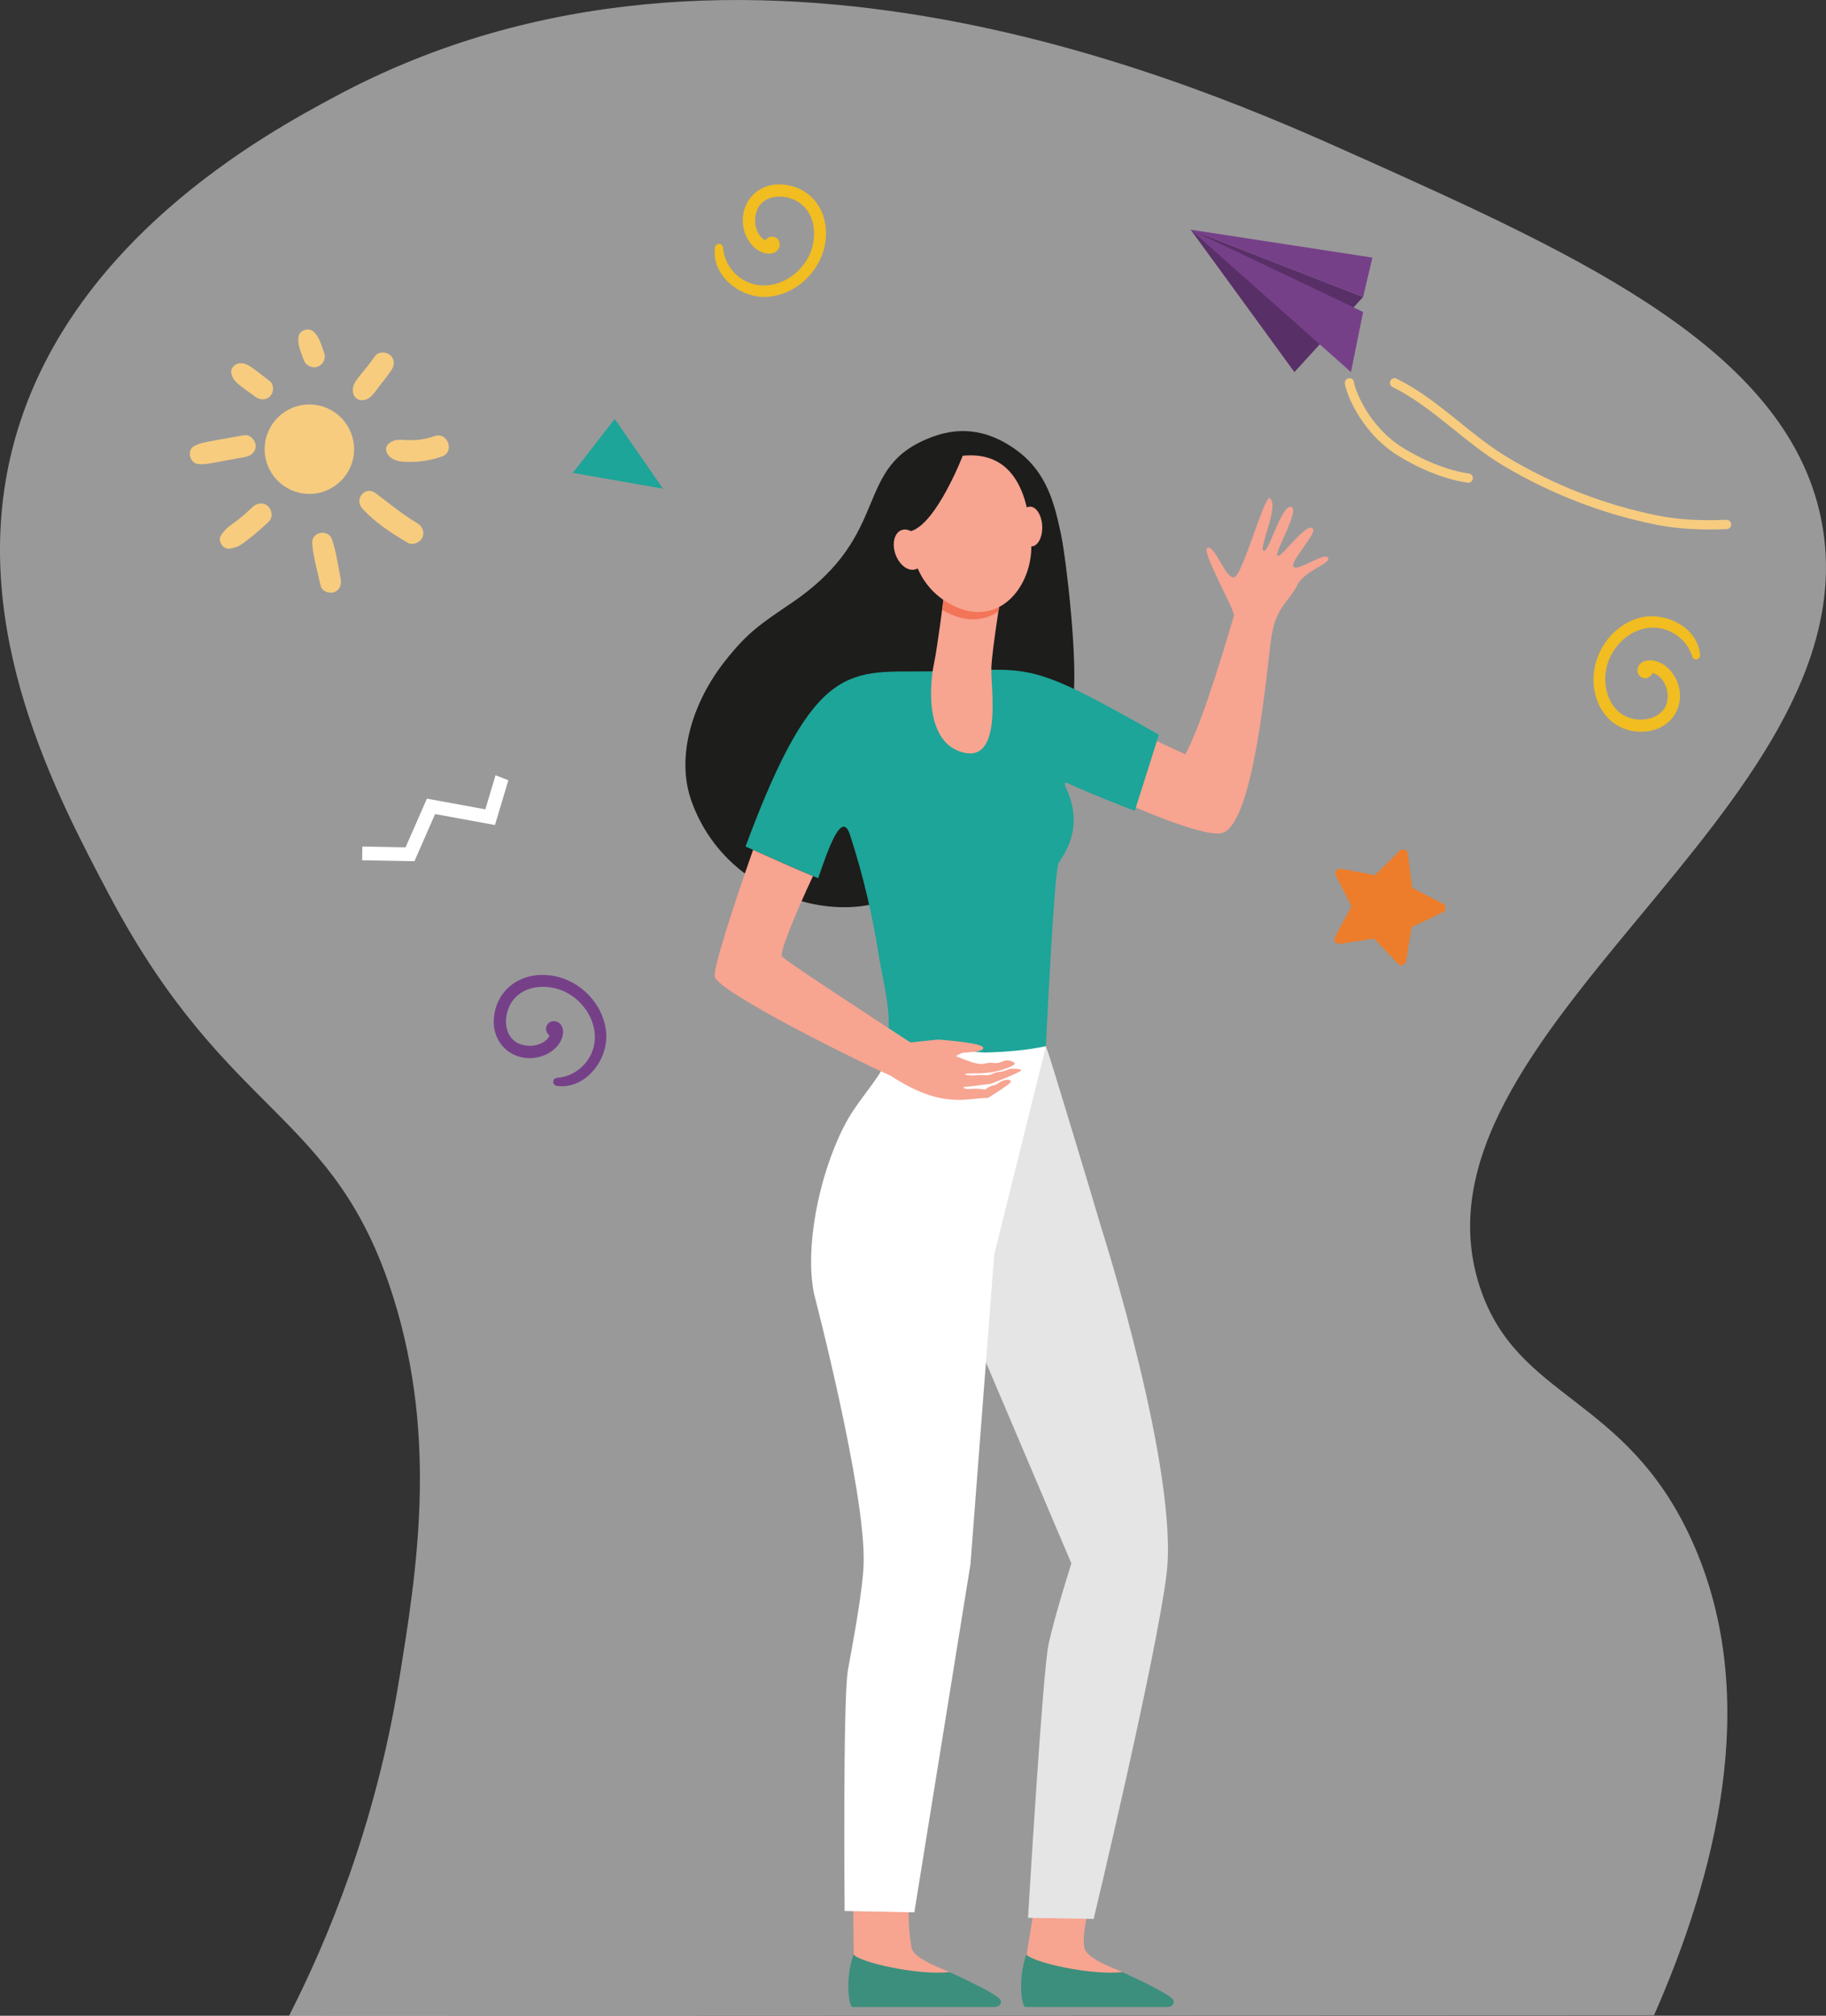 <?xml version="1.0" encoding="UTF-8"?> <svg xmlns="http://www.w3.org/2000/svg" id="Calque_2" viewBox="0 0 308.01 340"><rect x="0" y="0" width="308.01" height="340" fill="#333333" stroke="none"/><defs><style>.cls-1{fill:#e5e5e5;}.cls-1,.cls-2,.cls-3,.cls-4,.cls-5,.cls-6,.cls-7,.cls-8,.cls-9,.cls-10,.cls-11,.cls-12,.cls-13{stroke-width:0px;}.cls-2{fill:#764089;}.cls-3{opacity:.5;}.cls-3,.cls-6{fill:#fff;}.cls-4{fill:#f7a491;}.cls-5{fill:#f1bd21;}.cls-7{fill:#f7cc7f;}.cls-8{fill:#f47458;}.cls-9{fill:#592f67;}.cls-10{fill:#1d1d1b;}.cls-11{fill:#1ca598;}.cls-12{fill:#3c8f7c;}.cls-13{fill:#ed7d2b;}</style></defs><g id="_Слой_1"><path class="cls-3" d="m229.21,26.42c37.59,16.89,73.19,32.89,78.21,62.37,8.15,47.79-71.76,85.7-57.8,128.28,6.27,19.12,24.56,18.16,35.72,42.68,12.24,26.88,3.64,57.46-6.33,80.16-76.75.03-153.5.06-230.25.09,6.38-12.53,14.53-31.84,18.55-56.59,2.96-18.2,6.58-40.46-.93-64.48-9.93-31.74-27.87-30.02-47.96-67.98C9.5,134.07-5.01,106.66,1.73,77.19,9.95,41.26,45.17,22.37,56.65,16.22c68.33-36.64,146.83-1.36,172.56,10.21Z"></path><path class="cls-4" d="m182.88,328.45c-.3-2.12.37-5.77,2.03-11.48-3.29,0-6.05-1.45-9.41-1.4-.92,5.37-2.34,14.18-2.34,14.18l-.15,6.97,23.4.18s-.19.1-7.09-4.26c-.51-.32-6.14-2.14-6.43-4.19Z"></path><path class="cls-12" d="m172.89,338.52h24.16c.89-.08,1.11-.81.8-1.26-.64-.92-5.35-3.15-8.52-4.62-5.56.58-15.32-1.7-16.2-2.99-1.52,4.26-.74,8.76-.24,8.87Z"></path><path class="cls-4" d="m153.73,328.45c-.3-2.12-.8-4.78-.06-11.85-3.29,0-6.42-.61-9.78-.56,0,5.52.12,13.71.12,13.71l-.15,6.97,23.4.18s-.19.1-7.09-4.26c-.51-.32-6.14-2.14-6.43-4.19Z"></path><path class="cls-12" d="m143.74,338.52h24.16c.89-.08,1.11-.81.8-1.26-.64-.92-5.35-3.15-8.52-4.62-5.56.58-15.32-1.7-16.2-2.99-1.52,4.26-.74,8.76-.24,8.87Z"></path><path class="cls-4" d="m170.73,126.38l8.8-9.29s9.42,5.18,20.4,10.13c3.02-5.26,7.95-22.54,8.21-23.37.27-.83-5.77-11.21-4.42-11.47,1.35-.26,3.1,5.55,4.53,4.96,1.43-.59,5.1-14.06,5.96-13.32,1.61,1.38-1.93,8.38-1.08,8.89.85.51,3-7.76,4.63-7.41,1.64.35-2.76,7.53-2.28,8.22.48.69,5.08-6.04,6.03-4.48.52.85-4.24,5.86-3.26,6.42.98.56,5.27-2.6,5.78-1.57.51,1.02-4,2.09-5.25,4.68-1.25,2.59-3.53,3.6-4.29,8.5-.75,4.89-2.82,31.07-8.16,33.17-4.66,1.84-35.6-14.06-35.6-14.06Z"></path><path class="cls-1" d="m176.42,176.47l-7.14,3.98-14.51,22.18,25.95,61.07s-2.92,9.18-3.87,13.77c-1,4.8-3.44,46.01-3.44,46.01l11.07.19s10.51-43.87,12.29-58.1c2.16-17.29-11-58.47-11-58.47-2.46-8.4-7.75-25.68-7.75-25.68,0,0-1.29-4.21-1.6-4.95Z"></path><path class="cls-6" d="m151.58,168.14s.74,5.22-2.21,11.17c-1.8,3.63-4.91,6.47-7.13,10.92-4.21,8.41-6.5,20.36-4.92,28.04,0,0,8.71,33.26,8.36,45.41-.13,4.48-1.67,12.56-2.65,18.02-.87,4.83-.56,40.63-.56,40.63l11.76.23,9.47-58.73,4-52.2,8.73-35.16-24.84-8.33Z"></path><path class="cls-10" d="m179.06,90.55c-1.14-5.39-2.32-10.8-7.68-14.68-4.33-3.14-8.99-4.04-13.93-2.25-13.99,5.07-6.47,16.18-23.83,28.01-5.4,3.68-7.44,4.96-11.32,9.86-5.42,6.86-8.38,16.06-5.66,23.64,5.63,15.67,23.09,20.2,32.22,16.87,17-6.18,31.16-27.74,32.1-33.62,1.01-6.3-1.18-24.36-1.91-27.83Z"></path><path class="cls-11" d="m180.35,132.22c3.94,1.82,11.07,4.55,11.07,4.55l4.06-12.84c-22.94-13.05-21.14-10.94-38.36-10.69-13.75.2-19.52-2.43-31.36,29.54,0,0,9.02,4.05,12.25,5.35,1.39-3.95,3.9-11.84,5.36-7.34,2.21,6.79,3.83,13.64,4.92,20.7.69,4.18,2.19,9.54,1.4,13.8,0,0,9.37,1.93,16.52,2.24.02,0,.04,0,.06,0,3.46-.09,7-.39,10.15-1.07,0,0,1.4-29.66,2.15-30.9.83-1.37,4.34-5.8,1.35-12.42-.53-1.17-.39-1.31.43-.93Z"></path><path class="cls-4" d="m159.28,100.04s-1.1,8.85-1.74,11.92c-.68,3.21-1.69,13.33,4.97,14.98,6.66,1.64,4.6-11.01,4.71-14.28.11-3.27,2-14.66,2-14.66l-9.94,2.05Z"></path><path class="cls-8" d="m158.92,102.87c.07.04.13.08.2.12,3.68,2.11,6.89,1.78,9.29.14.43-2.83.81-5.13.81-5.13l-9.94,2.05s-.15,1.18-.36,2.82Z"></path><path class="cls-4" d="m161.29,77.01s-3.9,1.1-6.16,4.98c-2.25,3.88-3.37,15.01,4.91,19.77,8.29,4.75,14.17-2.86,13.92-9.98-.25-7.12-2.24-16.54-12.68-14.76Z"></path><path class="cls-4" d="m175.8,88.71c.09,1.85-.7,3.4-1.77,3.45-1.07.05-2.01-1.4-2.1-3.25-.09-1.85.7-3.4,1.77-3.45,1.07-.05,2.01,1.4,2.1,3.25Z"></path><path class="cls-10" d="m162.46,76.71s-4.47,11.65-8.84,12.89c-4.37,1.24-4.02,6.97-4.02,6.97,0,0-.56-13.24,3.43-16.49,3.99-3.25,9.43-3.37,9.43-3.37Z"></path><path class="cls-4" d="m155.49,91.88c.67,1.82.23,3.67-.99,4.13-1.22.46-2.76-.64-3.43-2.46-.67-1.82-.23-3.67.99-4.13,1.22-.46,2.76.64,3.43,2.46Z"></path><path class="cls-4" d="m163.13,183.7c.16.02.89-.07,1.49-.06.83.01,1.55.14,1.55.14,0,0,.32-.28.94-.57.26-.12.68-.16.97-.3.29-.14.55-.39.83-.52.73-.32,1.4-.39,1.62,0,.18.32-3.88,2.8-3.88,2.8-3.76.02-7.7,1.94-16.43-3.75-4.98-2.18-29.17-14.12-29.66-16.73-.27-1.46,3.44-12.77,6.47-21.36,2.34,1.05,7.31,3.26,10.1,4.43-2.55,5.41-5.56,12.58-5.25,13.46.08.23.38.64,16.74,11.35.41.27.83.55,1.26.83,1.15.75,2.38,1.56,3.69,2.41l4.66-.49s7.39.51,7.61,1.35c.1.38-.52.58-1.27.69h-.02c-.11.01-.22.03-.33.04h-.01c-.81.1-1.67.11-1.87.18-.24.08-.71.27-1.11.55,4.6,1.88,4.25,1.21,5.78,1.11.38-.03.79.08,1.15.05.62-.05,1.11-.42,1.59-.45.7-.04,1.27.29,1.39.42.16.16-.14.4-.73.66-3.56,1.54-6.5.95-7.45,1.18-.63.15.52.39,2.33.2.45-.04,1.04.12,1.64-.02.4-.09.76-.35,1.15-.44.36-.09.73-.08,1.03-.14.4-.07.95-.38,1.27-.41,1.18-.13,1.76.07,1.89.18.27.24-5.09,2.3-5.09,2.3,0,0-3.7.53-4.52.53,0,0-.49.22.47.37Z"></path><path class="cls-13" d="m225.17,158.03l2.8-5.13-2.64-5.22c-.3-.59.21-1.28.87-1.15l5.75,1.08,4.15-4.12c.47-.47,1.28-.19,1.36.47l.75,5.8,5.2,2.67c.59.3.58,1.16-.02,1.44l-5.28,2.5-.93,5.77c-.11.66-.92.91-1.38.42l-4.01-4.25-5.78.9c-.66.1-1.15-.59-.83-1.18Z"></path><path class="cls-7" d="m44.66,76.29c-.29-4.16,2.85-7.76,7-8.05,4.16-.29,7.76,2.85,8.05,7,.29,4.16-2.85,7.76-7,8.05-4.16.29-7.76-2.85-8.05-7Z"></path><path class="cls-7" d="m57.46,97.6c-.45-2.19-.72-4.53-1.47-6.64-.64-1.81-3.47-1.26-3.33.69.18,2.39.92,4.8,1.42,7.14.2.95,1.45,1.39,2.28,1.09,1.01-.36,1.29-1.33,1.09-2.28h0Z"></path><path class="cls-7" d="m70.39,88.25c-2.5-1.47-4.68-3.3-6.99-5.04-1.8-1.36-3.75.98-2.26,2.6,2.13,2.32,4.92,4.14,7.62,5.73.85.5,2.04.01,2.46-.83.47-.94.03-1.95-.83-2.46h0Z"></path><path class="cls-7" d="m65.65,74.75c-.57.45-.68,1.11-.33,1.74.85,1.53,2.99,1.46,4.52,1.41,1.59-.05,3.18-.38,4.69-.89,2.22-.76,1.02-4.21-1.21-3.45-4.36,1.49-6.02-.13-7.66,1.19Z"></path><path class="cls-7" d="m63.25,60.08c-2.2,3.21-3.99,4.3-3.71,6.07.16,1.03.98,1.53,1.98,1.3,1.18-.27,1.82-1.52,2.53-2.4.68-.84,1.34-1.69,1.95-2.58.55-.81.63-1.87-.18-2.57-.67-.59-2.01-.64-2.57.18h0Z"></path><path class="cls-7" d="m54.69,59.52c-.7-1.95-.86-2.66-1.77-3.56-.79-.79-2.46-.28-2.57.87-.13,1.35.15,1.85.89,3.9.33.93,1.39,1.45,2.33,1.12.93-.33,1.45-1.4,1.12-2.33h0Z"></path><path class="cls-7" d="m45.45,64.23c-3.17-2.41-3.81-3.08-5.05-2.95-.73.08-1.55.78-1.39,1.6.3,1.52,1.18,1.93,4.09,4.06.78.57,1.85.6,2.53-.18.6-.69.6-1.94-.18-2.53h0Z"></path><path class="cls-7" d="m32.74,75.26c-1.25.66-.75,2.82.6,2.99,1.3.17,1.8-.04,8.08-1.19.97-.18,1.77-.89,1.7-1.95-.06-.9-.97-1.87-1.95-1.7-6.53,1.18-7.18,1.17-8.43,1.84Z"></path><path class="cls-7" d="m42.58,85.54c-3.44,3.33-3.95,2.74-5.31,4.78-.62.93.4,2.42,1.49,2.22,1.39-.25,1.76-.49,3.57-1.92,1.05-.83,2.06-1.73,3.03-2.66.72-.69.52-1.99-.18-2.6-.8-.7-1.88-.51-2.6.18h0Z"></path><polygon class="cls-6" points="73.39 137.31 69.91 145.26 61.08 145.1 61.12 142.78 68.41 142.92 72.01 134.71 81.87 136.51 83.59 130.76 85.75 131.61 83.49 139.16 73.39 137.31"></polygon><path class="cls-5" d="m120.6,41.78c-.61,4.79,4.38,8.59,8.82,8.29,4.91-.33,9.07-4.36,9.79-9.18.78-5.22-2.36-9.39-7.21-9.77-4.72-.37-7.74,3.83-6.38,8.07.98,3.04,3.75,4.17,5.15,3.34,1.09-.65,1.02-2.3-.3-2.59-.53-.12-1.07.18-1.35.58-1.16-.46-2.25-2.56-1.51-4.83.95-2.9,4.62-3.07,6.9-1.71,2.9,1.72,3.35,5.43,2.29,8.38-1.12,3.1-4.16,5.55-7.48,5.78-3.76.27-7.06-2.61-7.36-6.36-.07-.88-1.25-.86-1.36,0Z"></path><path class="cls-2" d="m93.97,183.17c4.79.61,8.59-4.38,8.29-8.82-.33-4.91-4.36-9.07-9.18-9.79-5.22-.78-9.39,2.36-9.77,7.21-.37,4.72,3.83,7.74,8.07,6.38,3.04-.98,4.17-3.75,3.34-5.15-.65-1.09-2.3-1.02-2.59.3-.12.53.18,1.07.58,1.35-.46,1.16-2.56,2.25-4.83,1.51-2.9-.95-3.07-4.62-1.71-6.9,1.72-2.9,5.43-3.35,8.38-2.29,3.1,1.12,5.55,4.16,5.78,7.48.27,3.76-2.61,7.06-6.36,7.36-.88.07-.86,1.25,0,1.36Z"></path><path class="cls-5" d="m286.77,110.41c-.47-4.81-6.18-7.41-10.44-6.14-4.71,1.41-7.88,6.26-7.51,11.12.4,5.26,4.38,8.64,9.2,7.94,4.69-.68,6.7-5.45,4.43-9.28-1.63-2.75-4.59-3.24-5.76-2.11-.92.88-.49,2.47.86,2.46.54,0,1.01-.41,1.19-.87,1.23.19,2.77,2,2.54,4.38-.29,3.04-3.83,4.01-6.35,3.2-3.21-1.04-4.47-4.55-4.09-7.67.4-3.27,2.83-6.33,6.01-7.29,3.6-1.09,7.47.98,8.59,4.57.26.85,1.41.56,1.32-.3Z"></path><polygon class="cls-11" points="103.69 70.67 96.63 79.76 111.83 82.43 103.69 70.67"></polygon><polygon class="cls-9" points="200.84 38.74 218.34 62.76 229.93 50.09 200.84 38.74"></polygon><polygon class="cls-2" points="231.5 43.45 229.93 50.09 200.84 38.74 231.5 43.45"></polygon><polygon class="cls-2" points="229.93 52.62 200.84 38.74 227.88 62.76 229.93 52.62"></polygon><path class="cls-7" d="m247.6,81.41c-.21-.02-5.33-.55-11.81-4.58-6.5-4.05-8.94-11.12-8.94-12.25,0-.43.35-.78.78-.78s.78.34.78.77c.07.76,2.15,7.17,8.2,10.94,6.14,3.82,11.08,4.35,11.13,4.35.43.04.75.43.7.86-.04.43-.42.75-.85.71Zm-19.18-16.84h0s0,0,0,0Z"></path><path class="cls-7" d="m279.39,88.51c-9.07-1.82-17.74-5.17-25.78-9.95-6.62-3.94-11.96-9.95-18.72-13.28-.39-.19-.55-.66-.36-1.05.19-.39.66-.55,1.05-.36,6.99,3.45,12.29,9.45,18.82,13.34,7.89,4.69,16.39,7.98,25.29,9.76,3.27.66,7.14.9,11.51.71.43-.02.8.32.82.75.02.43-.32.8-.75.82-3.88.16-8.06.02-11.89-.74Z"></path></g></svg> 